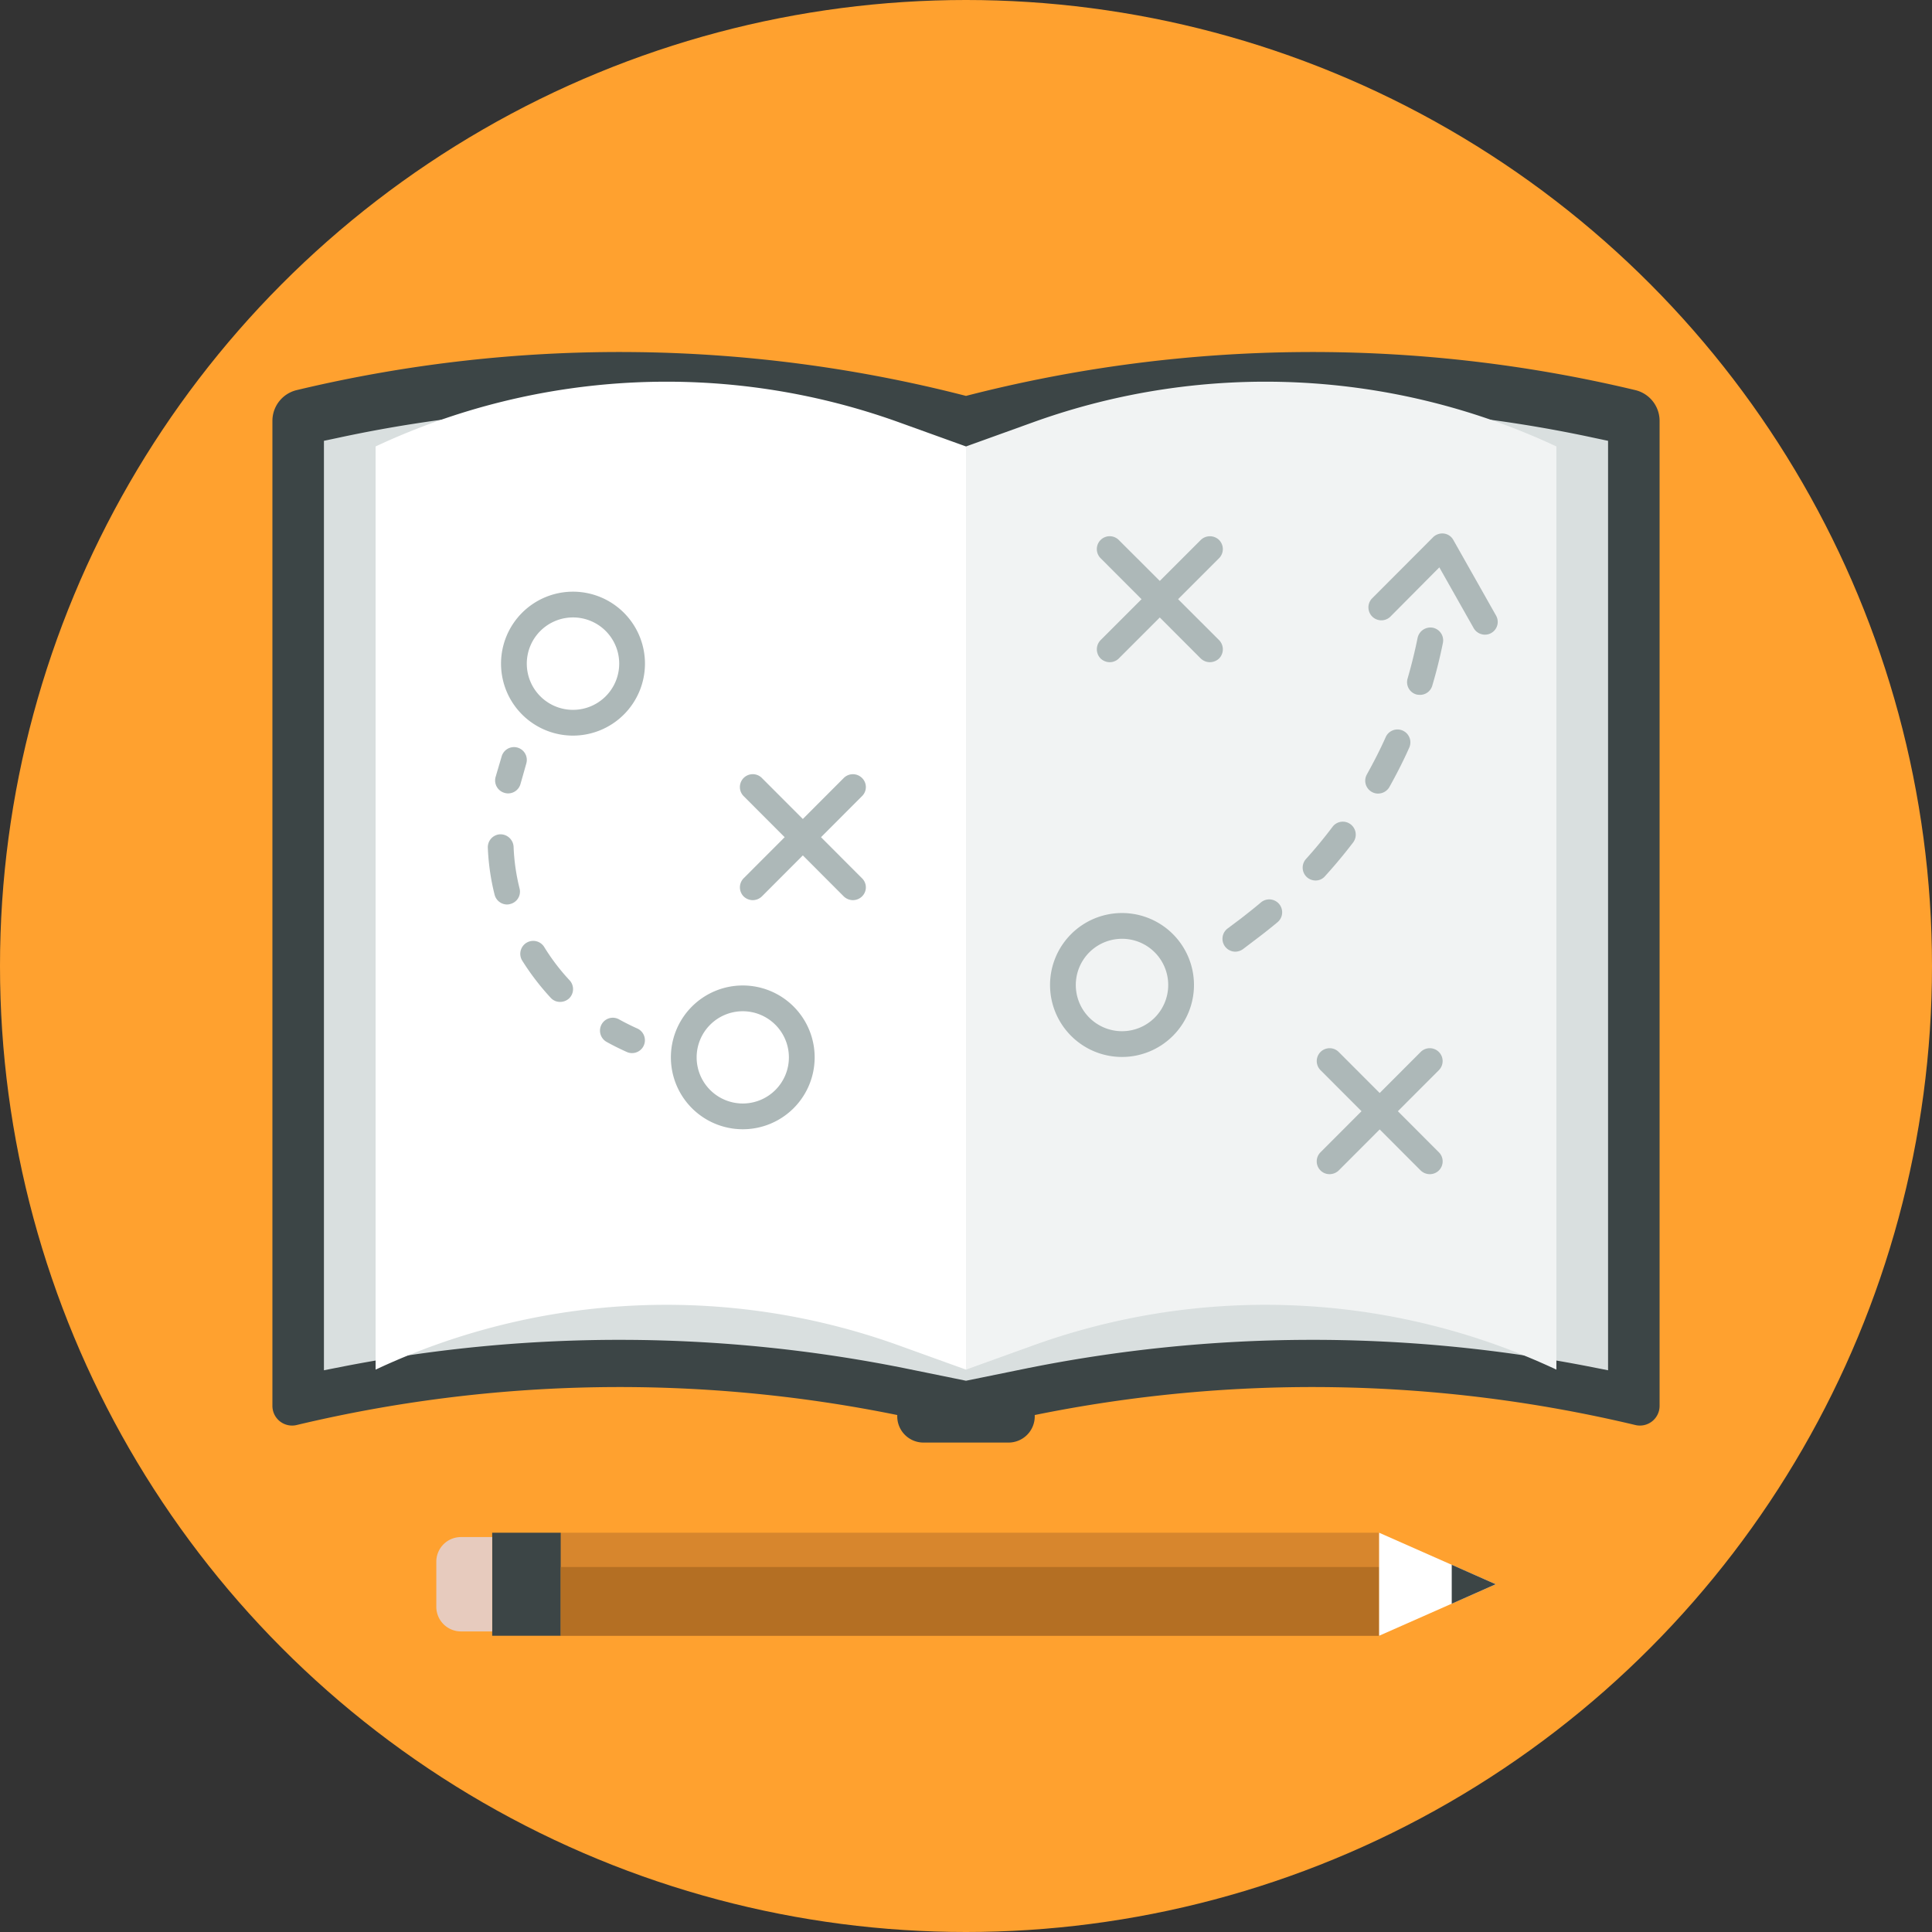 <svg id="Layer_1" data-name="Layer 1" xmlns="http://www.w3.org/2000/svg" width="120" height="120" viewBox="0 0 120 120"><rect x="0" y="0" width="120" height="120" fill="#333333" stroke="none"/><defs><style>.cls-1{fill:#ffa12f;}.cls-2{fill:#3c4546;}.cls-3{fill:#d9dfdf;}.cls-4{fill:#fff;}.cls-5{fill:#f1f3f3;}.cls-6,.cls-7{fill:#adb8b8;}.cls-6{fill-rule:evenodd;}.cls-8{fill:#d7862d;}.cls-9{fill:#e7cbbe;}.cls-10{fill:#b46f23;}</style></defs><title>processIconPlan</title><circle class="cls-1" cx="60" cy="60" r="60"/><path class="cls-2" d="M101.57,24.23A86.233,86.233,0,0,0,60,24.59a86.233,86.233,0,0,0-41.57-.36,1.965,1.965,0,0,0-1.51,1.9V87.32a1.222,1.222,0,0,0,1.51,1.19,86.448,86.448,0,0,1,37.3-.62v0.09a1.628,1.628,0,0,0,1.63,1.62h5.28a1.628,1.628,0,0,0,1.63-1.62V87.89a86.448,86.448,0,0,1,37.3.62,1.222,1.222,0,0,0,1.51-1.19V26.13A1.965,1.965,0,0,0,101.57,24.23Z"/><path class="cls-3" d="M99.03,27.2a83.091,83.091,0,0,0-38.23.75l-0.8.21-0.8-.21a83.091,83.091,0,0,0-38.23-.75l-0.85.18V85.11l1.27-.25a89.834,89.834,0,0,1,34.98.16L60,85.76l3.63-.74a89.834,89.834,0,0,1,34.98-.16l1.27,0.25V27.38Z"/><path class="cls-4" d="M55.81,26.22a42.594,42.594,0,0,0-32.48,1.51V85.07a42.548,42.548,0,0,1,32.48-1.51L60,85.07V27.73Z"/><path class="cls-5" d="M96.67,27.73a42.594,42.594,0,0,0-32.48-1.51L60,27.73V85.07l4.19-1.51a42.548,42.548,0,0,1,32.48,1.51V27.73Z"/><path class="cls-6" d="M35.59,38.35a2.87,2.87,0,1,0,2.87,2.87A2.868,2.868,0,0,0,35.59,38.35Zm0,7.34a4.47,4.47,0,1,1,4.47-4.47A4.473,4.473,0,0,1,35.59,45.69Z"/><path class="cls-6" d="M46.13,62.81A2.865,2.865,0,1,0,49,65.68,2.868,2.868,0,0,0,46.13,62.81Zm0,7.33a4.465,4.465,0,1,1,4.47-4.46A4.464,4.464,0,0,1,46.13,70.14Z"/><path class="cls-6" d="M69.69,58.31a2.87,2.87,0,1,0,2.87,2.87A2.868,2.868,0,0,0,69.69,58.31Zm0,7.34a4.47,4.47,0,1,1,4.47-4.47A4.473,4.473,0,0,1,69.69,65.65Z"/><path class="cls-7" d="M46.76,55.91a0.827,0.827,0,0,1-.57-0.23,0.803,0.803,0,0,1,0-1.13l6.22-6.23a0.803,0.803,0,0,1,1.13,0,0.785,0.785,0,0,1,0,1.13l-6.22,6.23A0.822,0.822,0,0,1,46.76,55.91Z"/><path class="cls-7" d="M52.98,55.91a0.827,0.827,0,0,1-.57-0.23l-6.22-6.23a0.799,0.799,0,0,1,1.13-1.13l6.22,6.23a0.785,0.785,0,0,1,0,1.13A0.804,0.804,0,0,1,52.98,55.91Z"/><path class="cls-7" d="M68.93,41.13a0.827,0.827,0,0,1-.57-0.23,0.815,0.815,0,0,1,0-1.14l6.22-6.22a0.815,0.815,0,0,1,1.14,0,0.803,0.803,0,0,1,0,1.13L69.49,40.9A0.804,0.804,0,0,1,68.93,41.13Z"/><path class="cls-7" d="M75.15,41.13a0.827,0.827,0,0,1-.57-0.23l-6.22-6.23a0.799,0.799,0,0,1,1.13-1.13l6.23,6.22a0.815,0.815,0,0,1,0,1.14A0.846,0.846,0,0,1,75.15,41.13Z"/><path class="cls-7" d="M82.58,72.93a0.795,0.795,0,0,1-.56-1.36l6.22-6.23a0.799,0.799,0,1,1,1.13,1.13L83.15,72.7A0.827,0.827,0,0,1,82.58,72.93Z"/><path class="cls-7" d="M88.81,72.93a0.827,0.827,0,0,1-.57-0.23l-6.22-6.23a0.799,0.799,0,0,1,1.13-1.13l6.22,6.23A0.795,0.795,0,0,1,88.81,72.93Z"/><path class="cls-7" d="M31.56,49.28a0.761,0.761,0,0,1-.21-0.03,0.8,0.8,0,0,1-.57-0.98l0.09-.31,0.29-.98a0.796,0.796,0,1,1,1.53.44l-0.28.99-0.08.28A0.798,0.798,0,0,1,31.56,49.28Z"/><path class="cls-6" d="M31.49,56.18a0.808,0.808,0,0,1-.77-0.61,14.286,14.286,0,0,1-.42-2.91,0.803,0.803,0,0,1,.76-0.84,0.819,0.819,0,0,1,.84.77,12.638,12.638,0,0,0,.37,2.59,0.791,0.791,0,0,1-.58.97A0.693,0.693,0,0,1,31.49,56.18Zm3.3,6.05a0.773,0.773,0,0,1-.58-0.25,15.592,15.592,0,0,1-1.79-2.34,0.804,0.804,0,0,1,1.37-.84,12.946,12.946,0,0,0,1.59,2.09,0.803,0.803,0,0,1-.04,1.13A0.823,0.823,0,0,1,34.79,62.23Z"/><path class="cls-7" d="M39.26,65.41a0.784,0.784,0,0,1-.33-0.07c-0.42-.19-0.85-0.4-1.26-0.63a0.803,0.803,0,0,1-.3-1.09,0.794,0.794,0,0,1,1.09-.3c0.36,0.2.74,0.39,1.12,0.56A0.799,0.799,0,0,1,39.26,65.41Z"/><path class="cls-6" d="M88.19,43.16a0.969,0.969,0,0,1-.23-0.03,0.793,0.793,0,0,1-.53-0.99c0.24-.83.45-1.68,0.62-2.52A0.816,0.816,0,0,1,89,38.99a0.802,0.802,0,0,1,.62.95c-0.18.89-.4,1.78-0.66,2.65A0.792,0.792,0,0,1,88.19,43.16ZM85.6,49.29a0.756,0.756,0,0,1-.39-0.1,0.797,0.797,0,0,1-.31-1.09c0.42-.76.82-1.53,1.17-2.32a0.801,0.801,0,0,1,1.46.66c-0.37.83-.79,1.65-1.23,2.44A0.81,0.81,0,0,1,85.6,49.29Zm-3.89,5.4a0.817,0.817,0,0,1-.54-0.21,0.803,0.803,0,0,1-.05-1.13c0.58-.64,1.13-1.31,1.65-2a0.798,0.798,0,0,1,1.12-.15,0.806,0.806,0,0,1,.16,1.12c-0.55.72-1.14,1.43-1.75,2.1A0.764,0.764,0,0,1,81.71,54.69Zm-4.98,4.42a0.8,0.8,0,0,1-.48-1.44l0.84-.63c0.41-.32.83-0.65,1.23-0.99a0.802,0.802,0,0,1,1.03,1.23c-0.42.35-.86,0.7-1.3,1.03l-0.83.63A0.832,0.832,0,0,1,76.73,59.11Z"/><path class="cls-7" d="M92.23,39.42a0.81,0.81,0,0,1-.7-0.41L89.4,35.24l-3.05,3.07a0.803,0.803,0,0,1-1.14-1.13l3.8-3.81a0.817,0.817,0,0,1,.68-0.23,0.779,0.779,0,0,1,.58.4l2.65,4.69a0.794,0.794,0,0,1-.3,1.09A0.782,0.782,0,0,1,92.23,39.42Z"/><rect class="cls-8" x="34.83" y="95.2" width="50.83" height="6.4"/><rect class="cls-2" x="30.57" y="95.2" width="4.26" height="6.4"/><path class="cls-9" d="M30.57,101.33H28.63A1.53,1.53,0,0,1,27.1,99.8V97a1.53,1.53,0,0,1,1.53-1.53h1.94v5.86Z"/><rect class="cls-10" x="34.83" y="97.33" width="50.83" height="4.27"/><polygon class="cls-4" points="85.66 101.6 85.66 95.2 92.9 98.4 85.66 101.6"/><polygon class="cls-2" points="90.17 99.61 92.9 98.4 90.17 97.19 90.17 99.61"/></svg>